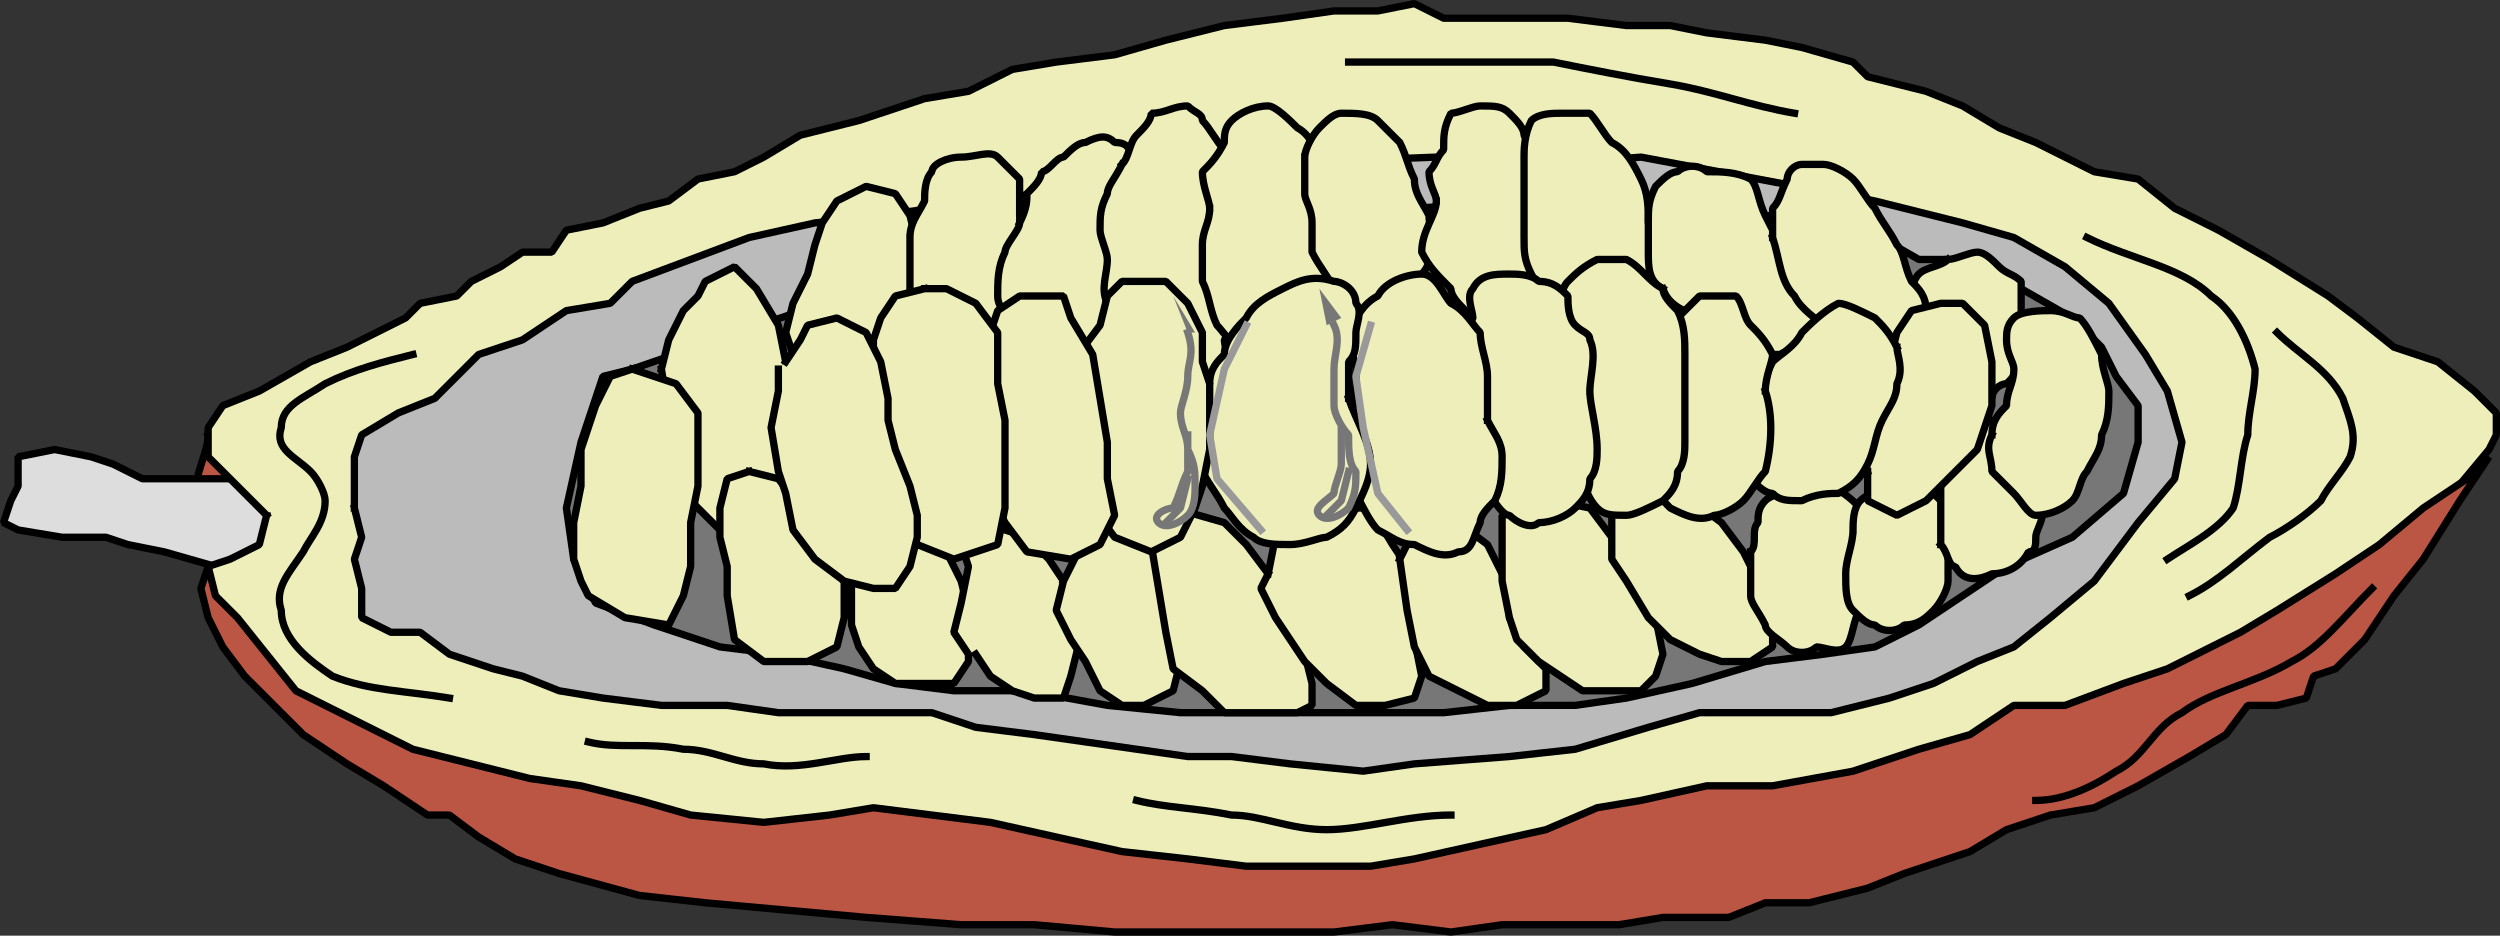 <svg xmlns="http://www.w3.org/2000/svg" width="341.974" height="127.99" version="1.2"><rect width="100%" height="100%" fill="#333333" stroke="none"/><g fill="none" fill-rule="evenodd" stroke="#000" stroke-linecap="square" stroke-linejoin="bevel" font-family="'Sans Serif'" font-size="12.5" font-weight="400"><path fill="#b54" stroke-linecap="butt" d="M28.474 59.49c0 3-3 7-1 10 3 2 10 2 1-10" vector-effect="non-scaling-stroke"/><path fill="#777" stroke="none" d="M2.474 72.49h1-1"/><path fill="#99998a" stroke="none" d="m35.474 66.49-7-1h-2l10 2-1-1"/><path fill="#ddd" stroke-linecap="butt" d="M35.474 65.49h-16l-4-2-3-1-5-1-5 1v4l-1 2-1 3 2 1 6 1h6l3 1 5 1 7 2h7l3-6-4-6" vector-effect="non-scaling-stroke"/><path fill="#eeb" stroke="none" d="m36.474 70.49-2-2-3-3-3-3v-4l2-3 5-2 7-4 5-2 4-2 4-2 2-2 5-1 2-2 4-2 3-2h4l2-3 5-1 5-2 4-1 4-3 5-1 4-2 5-3 8-2 9-3 6-1 6-3 6-1 8-1 7-2 8-2 8-1 7-1h11l4 1h17l8 1h6l5 1 8 2h5l7 2 2 2 8 2 5 2 5 3 5 2 3 2 5 2 6 1 5 4 6 3 7 4 8 5 4 3 5 4 6 2 5 4 3 3v3l-1 2-10 12-17 13-22 9-25 9-29 6-31 8-37 3-26-4-62-6-28-7-16-12-9-10v-5l3-1 2-1 2-1 1-4"/><path fill="#eeb" stroke-linecap="butt" d="m36.474 70.49-2-2-3-3-3-3v-4l2-3 5-2 7-4 5-2 4-2 4-2 2-2 5-1 2-2 4-2 3-2h4l2-3 5-1 5-2 4-1 4-3 5-1 4-2 5-3 8-2 9-3 6-1 6-3 6-1 8-1 7-2 8-2 8-1 7-1h6l5-1 4 2h17l8 1h6l5 1 8 1 5 1 7 2 2 2 8 2 5 2 5 3 5 2 4 2 4 2 6 1 5 4 6 3 7 4 8 5 4 3 5 4 6 2 5 4 3 3v3l-1 2-10 12-17 13-22 9-25 9-29 6-31 8-37 3-26-4-62-6-28-7-16-12-9-10v-5l3-1 2-1 2-1 1-4" vector-effect="non-scaling-stroke"/><path fill="#bbb" stroke-linecap="butt" d="m48.474 69.49 1 4-1 3 1 4v4l4 2h4l4 3 6 2 4 1 5 2 6 1 8 1h9l7 1h21l6 2 8 1 7 1 7 1 7 1h6l8 1 10 1 7-1 13-1 9-1 10-3 7-2h18l8-2 6-2 6-3 5-2 5-4 6-5 6-8 5-6 1-5-2-7-3-5-5-7-6-5-7-4-7-2-8-2-4-1-16-3-16-3-13 1-15-1-27 1-49 7-9 1-9 2-8 3-8 3-3 3-6 1-6 4-6 2-4 4-2 2-5 2-5 3-1 3v7" vector-effect="non-scaling-stroke"/><path fill="#777" stroke-linecap="butt" d="m86.474 50.49-4 1-3 9-2 9 1 7 3 6 8 3 9 3 8 1 9 2 7 2 8 1h10l11 2 10 1h36l9-1h9l7-1 9-2 10-3 8-1 7-1 6-3 6-4 6-4 9-4 7-6 2-7v-5l-3-4-2-4-4-4-7-4-10-4h-4l-7-4-13-2h-10l-11-2h-13l-15 1-17-1-32 3-58 20" vector-effect="non-scaling-stroke"/><path fill="#b54" stroke-linecap="butt" d="m28.474 77.49 1 4 3 3 4 5 4 5 8 4 8 4 8 2 8 2 7 1 8 2 7 2 10 1 9-1 6-1 8 1 8 1 9 2 9 2 9 1 8 1h17l6-1 9-2 9-2 7-3 6-1 9-2h9l11-2 9-3 7-2 6-4h7l8-3 6-2 6-3 4-2 5-3 8-5 6-4 6-5 6-4 3-3-4 6-5 8-4 5-4 6-4 4-3 1-1 3-4 1h-4l-3 4-5 3-7 4-6 3-6 1-6 2-5 3-9 3-5 2-8 2h-6l-5 2h-9l-6 1h-16l-7 1-8-1-8 1h-30l-11-1h-10l-13-1-11-1-11-1-9-1-11-3-6-2-5-3-4-3h-3l-6-4-5-3-3-2-3-2-3-3-5-5-3-4-2-4-1-4 1-3" vector-effect="non-scaling-stroke"/><path stroke-linecap="butt" d="M285.474 32.49c6 3 13 4 17 8 3 2 5 6 6 10 0 3-1 6-1 9-1 3-1 7-2 10-2 3-6 5-9 7" vector-effect="non-scaling-stroke"/><path stroke-linecap="butt" d="M311.474 45.49c3 3 7 5 9 9 1 3 2 5 1 8-1 2-3 4-4 6-2 2-5 4-7 5-4 3-7 6-11 8m25-1c-4 4-7 8-11 10-5 3-11 4-15 7-4 2-5 6-9 8-3 2-7 4-11 4m-33-94c-6-1-11-3-17-4s-11-2-16-3h-28m14 103c-6 0-12 2-17 2s-9-2-13-2c-5-1-9-1-13-2m-37-6c-4 0-9 2-14 1-4 0-7-2-11-2-5-1-9 0-13-1m-24-53c-4 1-8 2-12 4-3 2-6 3-6 6-1 3 2 4 4 6 1 1 2 3 2 4 0 3-2 5-3 7-2 3-4 5-3 8 0 4 4 7 7 9 5 2 10 2 16 3" vector-effect="non-scaling-stroke"/><path fill="#eeb" stroke-linecap="butt" d="m90.474 50.49 1-4 2-4 2-2 1-2 4-2 3 3 3 5 1 5 1 5-1 4v5l-2 4v3l-4 1-3 1-2-2-3-3-1-6-1-5-1-6" vector-effect="non-scaling-stroke"/><path fill="#eeb" stroke-linecap="butt" d="m102.474 64.49-3 1-1 4v4l1 4v4l1 6 4 3h6l4-2 1-4v-6l-3-4-3-5-3-4-4-1m6-16-1-3 1-4 2-4 1-4 1-3 2-3 4-2 4 1 2 3 1 4v7l-2 6-2 2-4 4-5 2-4-2v-4m8 32v5l1 3 2 3 3 2h8l2-3v-7l-1-4-1-2-2-4-6-3-4 1-2 4v5" vector-effect="non-scaling-stroke"/><path fill="#eeb" stroke-linecap="butt" d="m133.474 89.49 2 3 3 2 3 1h4l1-3 1-4-1-5-1-4-2-3-3-3-3-1h-3l-3 2 1 3-1 5-1 4 2 3" vector-effect="non-scaling-stroke"/><path fill="#eeb" stroke-linecap="butt" d="m145.474 79.49 2-4 2-1 2-2h4l3 2 3 3 1 4v4l-1 5-1 4-4 2h-3l-3-2-2-4-2-3-2-4 1-4" vector-effect="non-scaling-stroke"/><path fill="#eeb" stroke-linecap="butt" d="m160.474 69.49 7 2 3 3 3 4 1 3 2 4 2 4 1 4v3l-2 1h-10l-3-3-4-3-1-5-1-6-1-6 3-5" vector-effect="non-scaling-stroke"/><path fill="#eeb" stroke-linecap="butt" d="m173.474 78.49 1-5 3-2h2l3-2h5l3 5 2 3v5l1 5 1 5-1 3-4 1h-4l-4-3-3-3-4-6-2-4 1-2" vector-effect="non-scaling-stroke"/><path fill="#eeb" stroke-linecap="butt" d="m191.474 76.49 1-2 1-2 3-1h3l4 3 2 4 1 3v3l2 4 3 3v3l-4 2h-4l-4-2-4-2-2-4-1-5-1-7" vector-effect="non-scaling-stroke"/><path fill="#eeb" stroke-linecap="butt" d="M205.474 73.49v-3l3-1 4-1 5 1 3 4 1 4 3 4 2 3 1 5-1 3-2 2h-8l-3-2-3-2-3-3-1-3-1-5v-6" vector-effect="non-scaling-stroke"/><path fill="#eeb" stroke-linecap="butt" d="M220.474 74.49v-4l3-2h8l4 3 3 4 2 4 2 5v4l-3 2h-4l-3-1-4-2-3-3-3-5-2-3v-2" vector-effect="non-scaling-stroke"/><path fill="#eeb" stroke-linecap="butt" d="M239.474 75.49c1-1 0-3 1-4 0-1 0-2 1-3s3-1 4-2h5c2 1 3 2 4 3s1 3 1 4c1 2 0 3 0 5 0 1-1 3-1 5-1 1-1 4-2 5s-3 0-4 0c-1 1-3 1-4 0s-3-2-3-3c-1-2-2-3-2-4v-6" vector-effect="non-scaling-stroke"/><path fill="#eeb" stroke-linecap="butt" d="M253.474 72.49c0-1 0-3 1-4s2-1 3-2h4c1 0 2 1 3 1l2 2v10c0 1-1 3-2 4s-2 2-4 2c-1 1-3 1-4 0-1 0-2-1-3-2s-1-3-1-5 1-4 1-6" vector-effect="non-scaling-stroke"/><path fill="#eeb" stroke-linecap="butt" d="M265.474 74.49v-10c1-1 1-4 2-5s3-1 5-2c1 0 4 0 5 1 2 1 1 4 2 7 0 1 1 3 0 4 0 2-1 3-1 4s0 2-1 2c-1 2-3 3-5 3-2 1-4 1-5-1-1 0-1-2-2-3" vector-effect="non-scaling-stroke"/><path fill="#eeb" stroke-linecap="butt" d="M266.474 35.49c1 0 3-1 4-1s2 1 3 2 2 1 3 2v10c0 2-1 3-2 4-1 0-2 1-2 2-2 1-3 3-4 4s-3 2-4 2c-2 1-3 1-5 0-1 0-2-1-3-2s0-3 0-4c0-2 1-3 1-5 1-1 1-2 2-4 0-1 1-2 1-4 1-1 1-3 2-4s3-1 4-2m-142-3c0-2 1-3 2-5 0-1 0-3 1-4 0-1 2-2 4-2s4-1 5 0l3 3v5c0 2 1 4 1 6-1 2-2 3-2 5-1 2 0 4-1 5-1 2-3 2-4 2-2 0-4 0-6-1-1-1-2-2-2-4-1-1-1-2-1-2v-8" vector-effect="non-scaling-stroke"/><path fill="#eeb" stroke-linecap="butt" d="M139.474 30.49c1-2 1-3 1-4 1-1 2-2 2-3 1 0 2-2 3-2 1-1 2-2 3-2 2-1 3-1 4 0 2 0 2 1 3 3 1 1 0 3 0 5 1 2 1 4 1 6s-1 4-2 6c-1 3-2 5-4 7-1 1-3 3-5 2-3 0-4-2-6-3-1-2-3-3-3-5s0-4 1-6c0-1 2-3 2-4" vector-effect="non-scaling-stroke"/><path fill="#eeb" stroke-linecap="butt" d="M153.474 22.49c1-1 1-3 2-4s2-2 2-3c2 0 3-1 5-1 1 1 2 1 2 2 1 1 2 3 3 4 0 2 0 4 1 6v16c0 1 0 3-1 4 0 1 1 3 0 4-1 2-3 2-5 3-2 0-4 1-5 0-3-1-3-4-4-6s-2-4-2-6c-1-2 0-4 0-6 0-1-1-3-1-4 0-2 0-3 1-5 0-1 1-2 2-4" vector-effect="non-scaling-stroke"/><path fill="#eeb" stroke-linecap="butt" d="M165.474 28.49c0-1-1-3-1-5 1-1 2-2 3-4 0-1 0-2 1-3s3-2 5-2c1 0 3 2 4 3 2 1 3 4 4 6s1 4 2 6c0 2 1 4 1 6s1 4 0 6c-2 2-4 5-7 6-2 1-5 0-7 0s-3-2-4-3c-1-2-1-4-2-6v-5c0-2 1-3 1-5" vector-effect="non-scaling-stroke"/><path fill="#eeb" stroke-linecap="butt" d="M178.474 21.49c0-1 1-3 2-4s2-2 3-2c2 0 4 0 5 1l3 3c1 2 1 3 2 5 0 2 1 3 2 5 0 2 1 3 1 4-1 2-1 3-2 4 0 2-1 3-2 4 0 1-1 2-2 2-1 1-3 1-5 0-1-1-2-3-3-4-1-2-2-3-3-5v-4c0-2-1-3-1-4v-5" vector-effect="non-scaling-stroke"/><path fill="#eeb" stroke-linecap="butt" d="M196.474 27.49c0-1-1-2-1-4 1-1 1-2 2-3 0-2 0-3 1-5 1 0 3-1 4-1 2 0 3 0 4 1s2 2 2 3c1 2 1 3 1 4 1 2 1 4 1 7 0 1 0 3-1 5 0 1 1 3 0 4 0 2-2 2-3 3-2 1-4 2-6 1-1-1-2-2-2-3-2-2-3-3-4-5 0-3 2-5 2-7" vector-effect="non-scaling-stroke"/><path fill="#eeb" stroke-linecap="butt" d="M208.474 21.49c0-1 0-3 1-5 1-1 3-1 4-1h4c1 1 2 3 3 4 2 1 3 3 4 5s1 4 1 6c1 2 2 4 2 6-1 2-1 3-3 4-1 2-4 3-6 3s-3-1-4-2c-2-1-4-2-5-4s-1-3-1-5v-11" vector-effect="non-scaling-stroke"/><path fill="#eeb" stroke-linecap="butt" d="M227.474 39.49c-2-1-2-3-2-5v-4c0-2 0-3 1-5 1-1 2-2 3-2 1-1 3-1 4 0 2 0 4 0 6 1 1 1 1 3 2 5s2 4 3 5c1 2 3 3 4 5v5c-1 2-3 3-5 4-2 0-4 0-6-1s-3-2-4-3c-2-2-5-2-6-5" vector-effect="non-scaling-stroke"/><path fill="#eeb" stroke-linecap="butt" d="M242.474 32.49v-4c1-1 1-2 2-4 0-1 1-2 2-2h3c1 0 3 1 4 2s2 3 3 4c1 2 2 3 3 5 1 1 1 3 2 5 1 1 2 2 2 4 0 1 1 3 0 5s-5 3-7 2c-3 0-4-2-6-4s-4-3-5-5c-2-2-2-5-3-8m-156 18-3 1-2 4-2 6v5l-1 5v5l1 3 1 2 5 3 6 1 2-4 1-4v-6l1-5v-10l-3-4-6-2m186 9c0-2 1-3 2-4 0-2 1-3 1-5 0-1-1-2-1-4 0-1 0-2 1-3s4-1 5-1c2 0 3 1 4 1 1 1 2 3 3 5 0 2 1 4 1 5 0 2 0 4-1 6 0 2-1 3-2 5-1 1-1 3-2 4s-3 2-5 2c-1 0-2-2-3-3l-3-3c0-2-1-3 0-5" vector-effect="non-scaling-stroke"/><path fill="#eeb" stroke-linecap="butt" d="m255.474 64.49-1-4 1-4 2-4 1-3 1-4 2-3 4-1h3l3 3 1 5v6l-2 6-2 2-5 5-4 2-4-2v-4" vector-effect="non-scaling-stroke"/><path fill="#eeb" stroke-linecap="butt" d="M259.474 47.49c-1-2-2-3-3-4-2-1-4-2-5-2-2 1-4 3-5 4-1 2-3 3-4 4l-3 6c0 2-1 4-1 6 0 1 1 3 1 4 1 1 2 2 3 2 1 1 2 1 4 1 2-1 4-1 5-1 2-1 3-2 4-4s1-4 2-6 2-3 2-5c1-2 0-4 0-5" vector-effect="non-scaling-stroke"/><path fill="#eeb" stroke-linecap="butt" d="M241.474 53.49c0-2 1-4 1-5-1-2-2-3-3-4s-1-3-2-4h-5l-2 2c-1 1-2 2-2 3-1 2-1 4-1 5 0 2-1 3-1 5s-1 3-1 5 0 4 1 5c0 2 1 3 2 4 2 1 4 2 6 1 1 0 3-1 4-2s2-3 3-4c1-4 1-8 0-11" vector-effect="non-scaling-stroke"/><path fill="#eeb" stroke-linecap="butt" d="M230.474 48.49c0-2 0-4-1-6-1-1-2-2-2-3-2-1-3-3-5-4h-4c-2 1-3 2-4 3s-1 3-2 5v6c0 2 0 4 1 6 0 2 0 3 1 5 0 1 1 3 2 4 0 2 1 4 2 5s2 1 4 1c1 0 3-1 5-2 1-1 2-2 2-4 1-1 1-3 1-4v-12" vector-effect="non-scaling-stroke"/><path fill="#eeb" stroke-linecap="butt" d="M217.474 53.49c0-2 1-5 0-7 0-1-1-1-2-2s-1-3-1-4c-1-1-2-2-4-2-1-1-3-1-4-1-2 0-4 0-5 2-1 1 0 3 0 4-1 2-2 4-2 6v9c1 2 1 3 2 5s1 3 2 4 2 3 3 3c1 1 3 2 4 1 2 0 4-1 5-2s2-2 2-4c1-1 1-3 1-4 0-3-1-6-1-8" vector-effect="non-scaling-stroke"/><path fill="#eeb" stroke-linecap="butt" d="M203.474 57.49v-6c0-2-1-4-1-6-1-1-2-3-4-4-1-1-2-4-4-4s-5 1-6 3c-2 1-3 3-4 5 0 2 1 4 1 5 0 3 0 5-1 7v5c1 2 1 3 1 5 1 2 2 4 3 5 2 1 3 2 5 2 2 1 4 2 6 1 2 0 2-2 3-4 0-1 1-2 2-3 1-2 1-4 1-6s-1-3-2-5" vector-effect="non-scaling-stroke"/><path fill="#eeb" stroke-linecap="butt" d="M184.474 54.49v-5c1-1 1-2 1-4 0-1 1-3 0-4 0-2-2-3-3-3-3-1-5 0-7 1s-4 2-5 4c-1 1-3 3-3 5-1 1-2 2-2 4-1 2-1 4-1 6v6c1 2 2 3 3 5 1 1 2 3 4 4 1 1 3 1 5 1s4-1 5-1c2-1 3-2 4-4s2-4 2-6c0-3-2-6-3-9" vector-effect="non-scaling-stroke"/><path fill="#eeb" stroke-linecap="butt" d="m147.474 48.49 3-4 1-4 2-2h6l3 3 2 4v4l1 3v9l-1 5-1 3-2 4-4 2-5-2-3-4-2-5v-16" vector-effect="non-scaling-stroke"/><path fill="#eeb" stroke-linecap="butt" d="m135.474 45.49 1-3 3-2h6l1 3 3 5 1 6 1 6v5l1 5-2 4-4 2-6-1-3-4-2-4-1-8-1-9 2-5" vector-effect="non-scaling-stroke"/><path fill="#eeb" stroke-linecap="butt" d="m126.474 39.49-4 1-2 3-1 3v4l1 7 1 7 2 6 2 4 5 2 6-2 1-5v-12l-1-5v-7l-3-4-4-2h-3" vector-effect="non-scaling-stroke"/><path fill="#eeb" stroke-linecap="butt" d="m107.474 49.49 2-3 1-2 4-1 4 2 2 4 1 5v3l1 4 2 5 1 4v3l-1 4-2 3h-3l-4-1-4-3-3-4-1-5-1-3-1-6 1-5v-3" vector-effect="non-scaling-stroke"/><path stroke="#999" stroke-linecap="butt" d="m170.474 44.49-3 6-2 9 1 6 6 7" vector-effect="non-scaling-stroke"/><path stroke="#777" stroke-linecap="butt" d="M162.474 45.49c1 3 0 4 0 6s-1 4-1 5c0 2 1 3 1 5 1 2 1 3 1 5 0 1 0 3-1 4s-3 2-4 1 1-2 2-2c1-2 1-3 2-5v-5"/><path fill="#777" stroke="none" d="m163.474 45.49-3-5 2 5h1"/><path stroke="#777" stroke-linecap="butt" d="m162.474 65.49-1 4-2 2"/><path stroke="#999" stroke-linecap="butt" d="m187.474 44.49-2 7 1 7 2 9 4 5" vector-effect="non-scaling-stroke"/><path stroke="#777" stroke-linecap="butt" d="M182.474 44.49c1 2 0 4 0 6v5c0 1 1 3 2 4 0 2 0 4 1 5 0 2 0 3-1 5-1 1-3 2-4 1s1-2 2-3c0-1 1-3 1-4v-5"/><path fill="#777" stroke="none" d="m183.474 43.49-3-4 1 5 2-1"/><path stroke="#777" stroke-linecap="butt" d="m184.474 64.49-1 4-2 2"/></g></svg>
